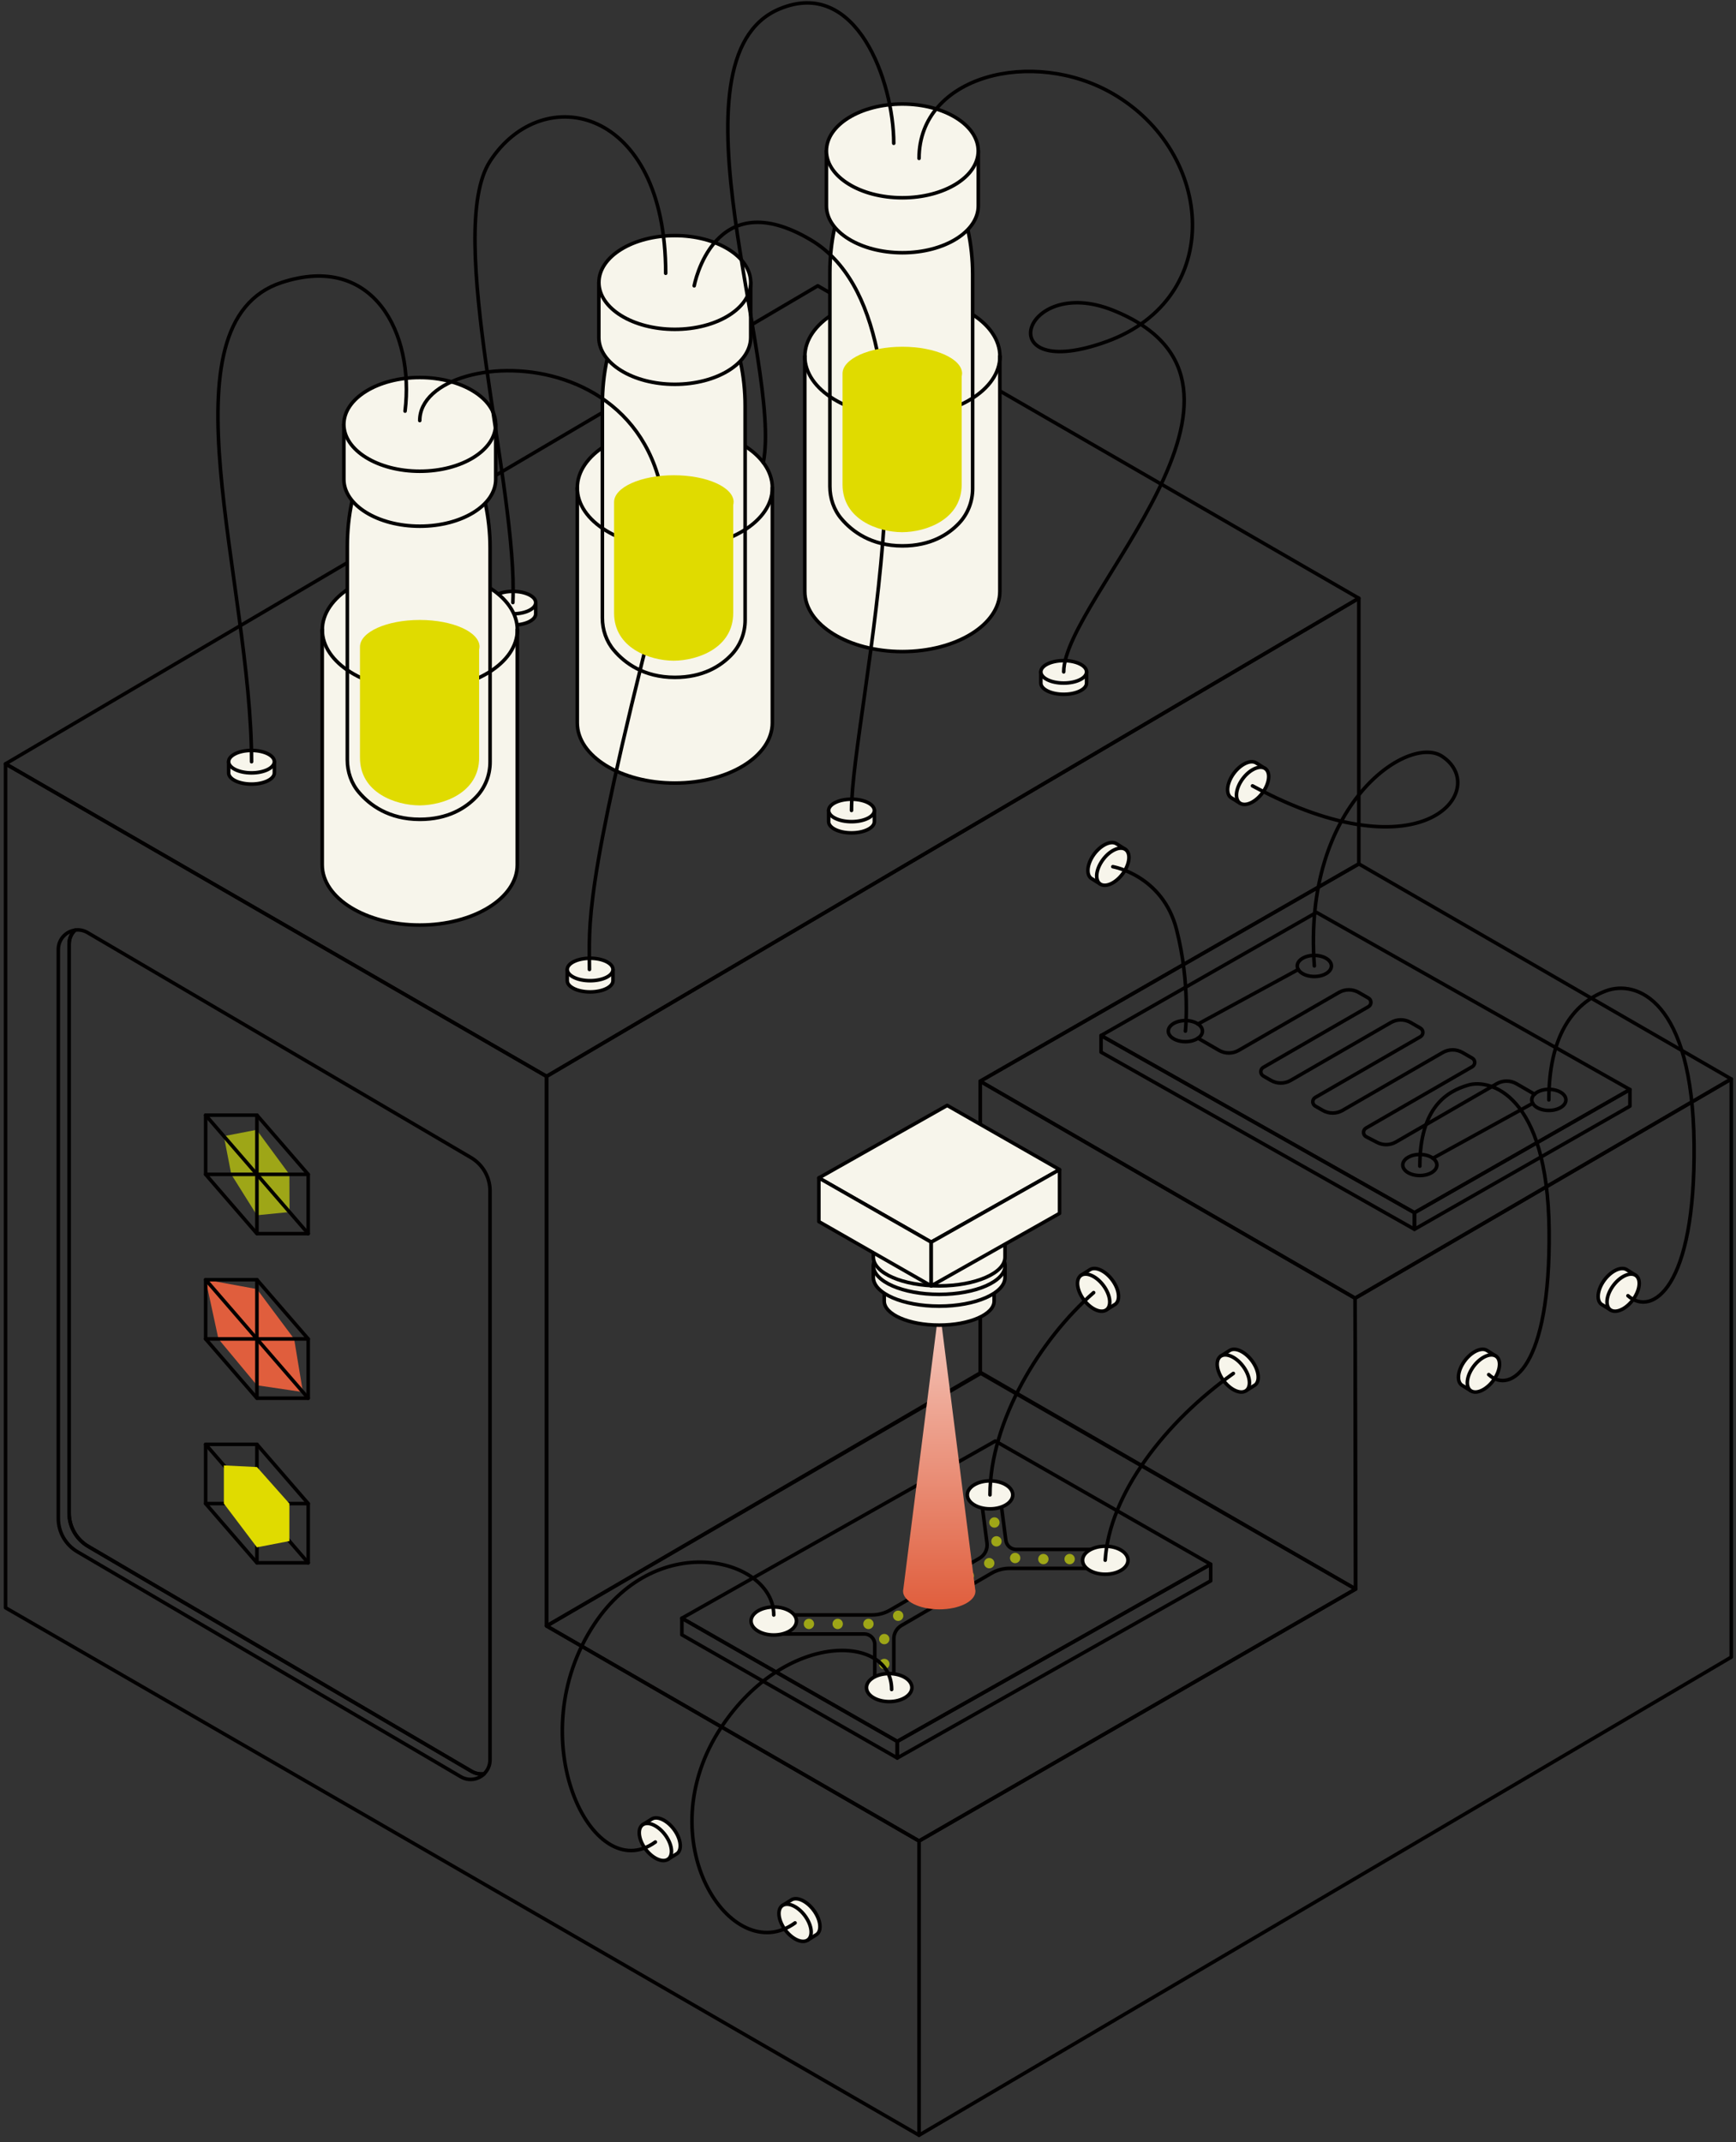 <svg width="244" height="301" viewBox="0 0 244 301" fill="none" xmlns="http://www.w3.org/2000/svg">
<rect x="0" y="0" width="244" height="301" fill="#333333" stroke="none"/>
<path d="M0.78 107.336L114.94 40.161L190.987 84.068L76.826 151.252L0.78 107.336Z" stroke="#020000" stroke-width="0.5" stroke-linecap="round" stroke-linejoin="round"/>
<path d="M76.826 228.484V151.252L0.78 107.336V225.922L129.175 300.046V258.701L76.826 228.484Z" stroke="#020000" stroke-width="0.5" stroke-linecap="round" stroke-linejoin="round"/>
<path d="M76.827 228.484L137.941 192.932L190.538 223.293L129.175 258.701L76.827 228.484Z" stroke="#020000" stroke-width="0.5" stroke-linecap="round" stroke-linejoin="round"/>
<path d="M137.769 151.94L190.987 121.398L243.335 151.625L190.461 182.426L137.769 151.94Z" stroke="#020000" stroke-width="0.5" stroke-linecap="round" stroke-linejoin="round"/>
<path d="M137.769 151.94V192.932L190.537 223.293L190.461 182.426L137.769 151.94Z" stroke="#020000" stroke-width="0.5" stroke-linecap="round" stroke-linejoin="round"/>
<path d="M129.175 300.046L243.335 232.862V151.625L190.461 182.426L190.538 223.293L129.175 258.701V300.046Z" stroke="#020000" stroke-width="0.5" stroke-linecap="round" stroke-linejoin="round"/>
<path d="M190.987 84.068V121.398L137.769 151.94V192.932L76.827 228.484V151.252L190.987 84.068Z" stroke="#020000" stroke-width="0.5" stroke-linecap="round" stroke-linejoin="round"/>
<path d="M126.833 58.534C134.404 58.534 140.541 54.746 140.541 50.074C140.541 45.401 134.404 41.614 126.833 41.614C119.262 41.614 113.125 45.401 113.125 50.074C113.125 54.746 119.262 58.534 126.833 58.534Z" fill="#F7F5EB" stroke="#020000" stroke-width="0.5" stroke-linecap="round" stroke-linejoin="round"/>
<path d="M113.115 50.083V83.102C113.115 87.777 119.252 91.562 126.823 91.562C134.394 91.562 140.532 87.777 140.532 83.102V50.083" fill="#F7F5EB"/>
<path d="M113.115 50.083V83.102C113.115 87.777 119.252 91.562 126.823 91.562C134.394 91.562 140.532 87.777 140.532 83.102V50.083" stroke="#020000" stroke-width="0.5" stroke-linecap="round" stroke-linejoin="round"/>
<path d="M136.058 32.379C136.488 34.406 136.708 36.48 136.708 38.554V68.648C136.708 70.474 136.029 72.233 134.767 73.552C133.276 75.12 130.781 76.707 126.833 76.707C122.464 76.707 119.778 74.68 118.277 72.912C117.197 71.65 116.643 70.015 116.643 68.352V38.287C116.643 36.212 116.853 34.138 117.283 32.111" fill="#F7F5EB"/>
<path d="M136.058 32.379C136.488 34.406 136.708 36.48 136.708 38.554V68.648C136.708 70.474 136.029 72.233 134.767 73.552C133.276 75.12 130.781 76.707 126.833 76.707C122.464 76.707 119.778 74.68 118.277 72.912C117.197 71.65 116.643 70.015 116.643 68.352V38.287C116.643 36.212 116.853 34.138 117.283 32.111" stroke="#020000" stroke-width="0.5" stroke-linecap="round" stroke-linejoin="round"/>
<path d="M116.155 21.204V28.928C116.155 32.561 120.935 35.515 126.833 35.515C132.731 35.515 137.501 32.561 137.501 28.928V21.204" fill="#F7F5EB"/>
<path d="M116.155 21.204V28.928C116.155 32.561 120.935 35.515 126.833 35.515C132.731 35.515 137.501 32.561 137.501 28.928V21.204" stroke="#020000" stroke-width="0.5" stroke-linecap="round" stroke-linejoin="round"/>
<path d="M126.823 27.791C132.715 27.791 137.492 24.842 137.492 21.204C137.492 17.566 132.715 14.617 126.823 14.617C120.931 14.617 116.155 17.566 116.155 21.204C116.155 24.842 120.931 27.791 126.823 27.791Z" fill="#F7F5EB" stroke="#020000" stroke-width="0.5" stroke-linecap="round" stroke-linejoin="round"/>
<path d="M140.541 50.074C140.541 54.748 134.404 58.534 126.833 58.534C119.262 58.534 113.125 54.748 113.125 50.074" stroke="#020000" stroke-width="0.5" stroke-linecap="round" stroke-linejoin="round"/>
<path d="M94.846 77.022C102.417 77.022 108.554 73.234 108.554 68.562C108.554 63.889 102.417 60.102 94.846 60.102C87.275 60.102 81.138 63.889 81.138 68.562C81.138 73.234 87.275 77.022 94.846 77.022Z" fill="#F7F5EB" stroke="#020000" stroke-width="0.5" stroke-linecap="round" stroke-linejoin="round"/>
<path d="M81.138 68.562V101.581C81.138 106.255 87.275 110.041 94.846 110.041C102.417 110.041 108.554 106.255 108.554 101.581V68.562" fill="#F7F5EB"/>
<path d="M81.138 68.562V101.581C81.138 106.255 87.275 110.041 94.846 110.041C102.417 110.041 108.554 106.255 108.554 101.581V68.562" stroke="#020000" stroke-width="0.5" stroke-linecap="round" stroke-linejoin="round"/>
<path d="M104.08 50.858C104.511 52.884 104.731 54.959 104.731 57.033V87.127C104.731 88.953 104.052 90.712 102.79 92.031C101.299 93.598 98.804 95.185 94.856 95.185C90.487 95.185 87.801 93.159 86.3 91.39C85.219 90.128 84.665 88.494 84.665 86.83V56.766C84.665 54.691 84.875 52.617 85.305 50.59" fill="#F7F5EB"/>
<path d="M104.08 50.858C104.511 52.884 104.731 54.959 104.731 57.033V87.127C104.731 88.953 104.052 90.712 102.79 92.031C101.299 93.598 98.804 95.185 94.856 95.185C90.487 95.185 87.801 93.159 86.3 91.39C85.219 90.128 84.665 88.494 84.665 86.83V56.766C84.665 54.691 84.875 52.617 85.305 50.59" stroke="#020000" stroke-width="0.5" stroke-linecap="round" stroke-linejoin="round"/>
<path d="M84.168 39.692V47.416C84.168 51.049 88.948 54.003 94.846 54.003C100.744 54.003 105.514 51.049 105.514 47.416V39.692" fill="#F7F5EB"/>
<path d="M84.168 39.692V47.416C84.168 51.049 88.948 54.003 94.846 54.003C100.744 54.003 105.514 51.049 105.514 47.416V39.692" stroke="#020000" stroke-width="0.5" stroke-linecap="round" stroke-linejoin="round"/>
<path d="M94.846 46.279C100.738 46.279 105.515 43.33 105.515 39.692C105.515 36.054 100.738 33.106 94.846 33.106C88.954 33.106 84.178 36.054 84.178 39.692C84.178 43.33 88.954 46.279 94.846 46.279Z" fill="#F7F5EB" stroke="#020000" stroke-width="0.5" stroke-linecap="round" stroke-linejoin="round"/>
<path d="M108.554 68.562C108.554 73.237 102.417 77.022 94.846 77.022C87.275 77.022 81.138 73.237 81.138 68.562" stroke="#020000" stroke-width="0.5" stroke-linecap="round" stroke-linejoin="round"/>
<path d="M185.041 128.214L229.091 153.107L198.806 170.409L154.756 145.516L185.041 128.214Z" stroke="#020000" stroke-width="0.5" stroke-linecap="round" stroke-linejoin="round"/>
<path d="M229.091 153.107V155.439L198.806 172.742V170.409L229.091 153.107Z" stroke="#020000" stroke-width="0.5" stroke-linecap="round" stroke-linejoin="round"/>
<path d="M154.756 145.516V147.849L198.806 172.742V170.409L154.756 145.516Z" stroke="#020000" stroke-width="0.5" stroke-linecap="round" stroke-linejoin="round"/>
<path d="M184.734 137.219C186.06 137.219 187.134 136.555 187.134 135.737C187.134 134.919 186.06 134.255 184.734 134.255C183.409 134.255 182.335 134.919 182.335 135.737C182.335 136.555 183.409 137.219 184.734 137.219Z" stroke="#020000" stroke-width="0.5" stroke-linecap="round" stroke-linejoin="round"/>
<path d="M166.61 146.377C167.935 146.377 169.009 145.713 169.009 144.895C169.009 144.077 167.935 143.413 166.61 143.413C165.285 143.413 164.21 144.077 164.21 144.895C164.21 145.713 165.285 146.377 166.61 146.377Z" stroke="#020000" stroke-width="0.5" stroke-linecap="round" stroke-linejoin="round"/>
<path d="M217.696 156.041C219.021 156.041 220.095 155.378 220.095 154.56C220.095 153.741 219.021 153.078 217.696 153.078C216.371 153.078 215.296 153.741 215.296 154.56C215.296 155.378 216.371 156.041 217.696 156.041Z" stroke="#020000" stroke-width="0.5" stroke-linecap="round" stroke-linejoin="round"/>
<path d="M199.562 165.19C200.887 165.19 201.961 164.526 201.961 163.708C201.961 162.89 200.887 162.226 199.562 162.226C198.236 162.226 197.162 162.89 197.162 163.708C197.162 164.526 198.236 165.19 199.562 165.19Z" stroke="#020000" stroke-width="0.5" stroke-linecap="round" stroke-linejoin="round"/>
<path d="M168.378 145.889L171.342 147.6C172.193 148.088 173.244 148.088 174.095 147.6L188.205 139.456C189.056 138.968 190.107 138.968 190.958 139.456L192.335 140.249C192.803 140.517 192.803 141.186 192.335 141.463L177.565 149.99C177.097 150.258 177.097 150.927 177.565 151.204L178.645 151.826C179.496 152.313 180.548 152.313 181.399 151.826L195.508 143.681C196.359 143.193 197.411 143.193 198.262 143.681L199.638 144.474C200.107 144.742 200.107 145.411 199.638 145.688L184.869 154.216C184.4 154.483 184.4 155.152 184.869 155.43L185.93 156.041C186.781 156.529 187.832 156.529 188.683 156.041L202.793 147.897C203.644 147.409 204.695 147.409 205.546 147.897L206.923 148.69C207.391 148.958 207.391 149.627 206.923 149.904L192 158.517C191.522 158.795 191.541 159.492 192.029 159.741L193.558 160.534C194.39 160.965 195.384 160.945 196.197 160.477L210.383 152.284C211.234 151.797 212.285 151.797 213.136 152.284L215.698 153.766" stroke="#020000" stroke-width="0.5" stroke-linecap="round" stroke-linejoin="round"/>
<path d="M168.378 143.901L182.479 136.234" stroke="#020000" stroke-width="0.5" stroke-linecap="round" stroke-linejoin="round"/>
<path d="M201.397 162.762L215.43 155.038" stroke="#020000" stroke-width="0.5" stroke-linecap="round" stroke-linejoin="round"/>
<path d="M152.911 122.315C152.911 121.063 153.924 119.467 155.177 118.75C155.875 118.348 156.506 118.3 156.917 118.558L158.226 119.39L157.251 120.7C156.945 121.589 156.276 122.497 155.483 123.071L154.632 124.218L153.523 123.52C153.141 123.338 152.911 122.927 152.911 122.325V122.315Z" fill="#F7F5EB" stroke="#020000" stroke-width="0.5" stroke-linecap="round" stroke-linejoin="round"/>
<path d="M154.145 123.099C154.145 124.351 155.158 124.772 156.41 124.055C157.662 123.338 158.676 121.742 158.676 120.489C158.676 119.237 157.662 118.817 156.41 119.533C155.158 120.25 154.145 121.847 154.145 123.099Z" fill="#F7F5EB" stroke="#020000" stroke-width="0.5" stroke-linecap="round" stroke-linejoin="round"/>
<path d="M172.546 110.959C172.546 109.706 173.56 108.11 174.812 107.393C175.51 106.991 176.141 106.944 176.552 107.202L177.861 108.033L176.886 109.343C176.581 110.232 175.911 111.14 175.118 111.714L174.267 112.861L173.158 112.163C172.776 111.981 172.546 111.57 172.546 110.968V110.959Z" fill="#F7F5EB" stroke="#020000" stroke-width="0.5" stroke-linecap="round" stroke-linejoin="round"/>
<path d="M173.789 111.733C173.789 112.985 174.802 113.406 176.055 112.689C177.307 111.972 178.32 110.375 178.32 109.123C178.32 107.871 177.307 107.45 176.055 108.167C174.802 108.884 173.789 110.481 173.789 111.733Z" fill="#F7F5EB" stroke="#020000" stroke-width="0.5" stroke-linecap="round" stroke-linejoin="round"/>
<path d="M204.991 193.524C204.991 192.272 206.005 190.676 207.257 189.959C207.955 189.557 208.586 189.509 208.997 189.767L210.306 190.599L209.331 191.909C209.025 192.798 208.356 193.706 207.563 194.28L206.712 195.427L205.603 194.729C205.221 194.547 204.991 194.136 204.991 193.534V193.524Z" fill="#F7F5EB" stroke="#020000" stroke-width="0.5" stroke-linecap="round" stroke-linejoin="round"/>
<path d="M206.234 194.308C206.234 195.561 207.247 195.981 208.5 195.264C209.752 194.547 210.765 192.951 210.765 191.699C210.765 190.446 209.752 190.026 208.5 190.743C207.247 191.46 206.234 193.056 206.234 194.308Z" fill="#F7F5EB" stroke="#020000" stroke-width="0.5" stroke-linecap="round" stroke-linejoin="round"/>
<path d="M224.626 182.168C224.626 180.915 225.64 179.319 226.892 178.602C227.59 178.2 228.221 178.153 228.632 178.411L229.942 179.242L228.966 180.552C228.661 181.441 227.991 182.349 227.198 182.923L226.347 184.07L225.238 183.372C224.856 183.191 224.626 182.779 224.626 182.177V182.168Z" fill="#F7F5EB" stroke="#020000" stroke-width="0.5" stroke-linecap="round" stroke-linejoin="round"/>
<path d="M225.869 182.952C225.869 184.204 226.882 184.625 228.135 183.908C229.387 183.191 230.4 181.594 230.4 180.342C230.4 179.09 229.387 178.669 228.135 179.386C226.882 180.103 225.869 181.699 225.869 182.952Z" fill="#F7F5EB" stroke="#020000" stroke-width="0.5" stroke-linecap="round" stroke-linejoin="round"/>
<path d="M176.848 193.524C176.848 192.272 175.835 190.676 174.582 189.959C173.884 189.557 173.253 189.509 172.842 189.767L171.533 190.599L172.508 191.909C172.814 192.798 173.483 193.706 174.276 194.28L175.127 195.427L176.236 194.729C176.618 194.547 176.848 194.136 176.848 193.534V193.524Z" fill="#F7F5EB" stroke="#020000" stroke-width="0.5" stroke-linecap="round" stroke-linejoin="round"/>
<path d="M175.615 194.308C175.615 195.561 174.601 195.981 173.349 195.264C172.097 194.547 171.083 192.951 171.083 191.699C171.083 190.446 172.097 190.026 173.349 190.743C174.601 191.46 175.615 193.056 175.615 194.308Z" fill="#F7F5EB" stroke="#020000" stroke-width="0.5" stroke-linecap="round" stroke-linejoin="round"/>
<path d="M157.213 182.168C157.213 180.915 156.199 179.319 154.947 178.602C154.249 178.2 153.618 178.153 153.207 178.411L151.897 179.242L152.873 180.552C153.178 181.441 153.848 182.349 154.641 182.923L155.492 184.07L156.601 183.372C156.983 183.191 157.213 182.779 157.213 182.177V182.168Z" fill="#F7F5EB" stroke="#020000" stroke-width="0.5" stroke-linecap="round" stroke-linejoin="round"/>
<path d="M155.979 182.952C155.979 184.204 154.966 184.625 153.714 183.908C152.462 183.191 151.448 181.594 151.448 180.342C151.448 179.09 152.462 178.669 153.714 179.386C154.966 180.103 155.979 181.699 155.979 182.952Z" fill="#F7F5EB" stroke="#020000" stroke-width="0.5" stroke-linecap="round" stroke-linejoin="round"/>
<path d="M115.246 270.727C115.246 269.475 114.233 267.879 112.981 267.162C112.283 266.76 111.652 266.712 111.241 266.97L109.931 267.802L110.906 269.112C111.212 270.001 111.881 270.909 112.675 271.483L113.526 272.63L114.634 271.932C115.017 271.75 115.246 271.339 115.246 270.737V270.727Z" fill="#F7F5EB" stroke="#020000" stroke-width="0.5" stroke-linecap="round" stroke-linejoin="round"/>
<path d="M114.013 271.502C114.013 272.754 113 273.175 111.748 272.458C110.495 271.741 109.482 270.144 109.482 268.892C109.482 267.64 110.495 267.219 111.748 267.936C113 268.653 114.013 270.249 114.013 271.502Z" fill="#F7F5EB" stroke="#020000" stroke-width="0.5" stroke-linecap="round" stroke-linejoin="round"/>
<path d="M95.611 259.371C95.611 258.118 94.598 256.522 93.345 255.805C92.647 255.403 92.017 255.356 91.606 255.614L90.296 256.445L91.271 257.755C91.577 258.644 92.246 259.552 93.04 260.126L93.89 261.273L94.999 260.575C95.382 260.393 95.611 259.982 95.611 259.38V259.371Z" fill="#F7F5EB" stroke="#020000" stroke-width="0.5" stroke-linecap="round" stroke-linejoin="round"/>
<path d="M94.378 260.145C94.378 261.397 93.365 261.818 92.112 261.101C90.86 260.384 89.847 258.787 89.847 257.535C89.847 256.283 90.86 255.862 92.112 256.579C93.365 257.296 94.378 258.893 94.378 260.145Z" fill="#F7F5EB" stroke="#020000" stroke-width="0.5" stroke-linecap="round" stroke-linejoin="round"/>
<path d="M156.41 121.79C156.41 121.79 163.417 122.975 165.377 130.651C167.336 138.328 166.61 144.895 166.61 144.895" stroke="#020000" stroke-width="0.5" stroke-linecap="round" stroke-linejoin="round"/>
<path d="M199.562 163.871C199.562 155.554 203.414 153.346 206.377 152.476C209.341 151.606 217.533 153.613 217.734 172.905C217.935 192.196 212.314 196 209.245 193.161" stroke="#020000" stroke-width="0.5" stroke-linecap="round" stroke-linejoin="round"/>
<path d="M217.696 154.56C217.696 145.813 220.908 141.081 225.668 139.264C229.951 137.62 237.895 140.459 238.105 160.764C238.325 181.068 232.169 185.064 228.814 182.082" stroke="#020000" stroke-width="0.5" stroke-linecap="round" stroke-linejoin="round"/>
<path d="M79.732 137.811C79.732 138.681 81.166 139.389 82.944 139.389C84.722 139.389 86.156 138.681 86.156 137.811V136.234H79.732V137.811Z" fill="#F7F5EB" stroke="#020000" stroke-width="0.5" stroke-linecap="round" stroke-linejoin="round"/>
<path d="M82.944 137.811C84.718 137.811 86.156 137.105 86.156 136.234C86.156 135.363 84.718 134.657 82.944 134.657C81.171 134.657 79.732 135.363 79.732 136.234C79.732 137.105 81.171 137.811 82.944 137.811Z" fill="#F7F5EB" stroke="#020000" stroke-width="0.5" stroke-linecap="round" stroke-linejoin="round"/>
<path d="M32.136 108.607C32.136 109.477 33.57 110.184 35.348 110.184C37.126 110.184 38.56 109.477 38.56 108.607V107.03H32.136V108.607Z" fill="#F7F5EB" stroke="#020000" stroke-width="0.5" stroke-linecap="round" stroke-linejoin="round"/>
<path d="M35.348 108.607C37.122 108.607 38.56 107.901 38.56 107.03C38.56 106.158 37.122 105.452 35.348 105.452C33.574 105.452 32.136 106.158 32.136 107.03C32.136 107.901 33.574 108.607 35.348 108.607Z" fill="#F7F5EB" stroke="#020000" stroke-width="0.5" stroke-linecap="round" stroke-linejoin="round"/>
<path d="M116.47 115.461C116.47 116.331 117.904 117.039 119.682 117.039C121.46 117.039 122.894 116.331 122.894 115.461V113.884H116.47V115.461Z" fill="#F7F5EB" stroke="#020000" stroke-width="0.5" stroke-linecap="round" stroke-linejoin="round"/>
<path d="M119.682 115.461C121.456 115.461 122.894 114.755 122.894 113.884C122.894 113.013 121.456 112.307 119.682 112.307C117.908 112.307 116.47 113.013 116.47 113.884C116.47 114.755 117.908 115.461 119.682 115.461Z" fill="#F7F5EB" stroke="#020000" stroke-width="0.5" stroke-linecap="round" stroke-linejoin="round"/>
<path d="M146.296 95.988C146.296 96.858 147.73 97.566 149.508 97.566C151.286 97.566 152.72 96.858 152.72 95.988V94.411H146.296V95.988Z" fill="#F7F5EB" stroke="#020000" stroke-width="0.5" stroke-linecap="round" stroke-linejoin="round"/>
<path d="M149.508 95.988C151.282 95.988 152.72 95.282 152.72 94.411C152.72 93.54 151.282 92.834 149.508 92.834C147.734 92.834 146.296 93.54 146.296 94.411C146.296 95.282 147.734 95.988 149.508 95.988Z" fill="#F7F5EB" stroke="#020000" stroke-width="0.5" stroke-linecap="round" stroke-linejoin="round"/>
<path d="M68.873 86.257C68.873 87.127 70.307 87.834 72.085 87.834C73.863 87.834 75.297 87.127 75.297 86.257V84.679H68.873V86.257Z" fill="#F7F5EB" stroke="#020000" stroke-width="0.5" stroke-linecap="round" stroke-linejoin="round"/>
<path d="M72.085 86.257C73.859 86.257 75.297 85.55 75.297 84.679C75.297 83.808 73.859 83.102 72.085 83.102C70.311 83.102 68.873 83.808 68.873 84.679C68.873 85.55 70.311 86.257 72.085 86.257Z" fill="#F7F5EB" stroke="#020000" stroke-width="0.5" stroke-linecap="round" stroke-linejoin="round"/>
<path d="M139.891 202.501L95.84 227.394L126.115 244.706L170.166 219.813L139.891 202.501Z" stroke="#020000" stroke-width="0.5" stroke-linecap="round" stroke-linejoin="round"/>
<path d="M95.84 227.394V229.726L126.115 247.039V244.706L95.84 227.394Z" stroke="#020000" stroke-width="0.5" stroke-linecap="round" stroke-linejoin="round"/>
<path d="M170.166 219.813V222.146L126.115 247.039V244.706L170.166 219.813Z" stroke="#020000" stroke-width="0.5" stroke-linecap="round" stroke-linejoin="round"/>
<path d="M155.348 220.406V217.729H142.825C142.089 217.729 141.468 217.184 141.372 216.448L140.636 210.77L137.979 211.114L138.724 216.831C138.839 217.691 138.418 218.542 137.663 218.972L125.121 226.247C124.347 226.696 123.467 226.935 122.569 226.935H108.746V229.612H121.488C122.301 229.612 122.951 230.271 122.951 231.074V235.94H125.628V230.281C125.628 229.516 126.039 228.799 126.698 228.417L139.355 221.075C140.13 220.626 141.009 220.387 141.908 220.387H155.329L155.348 220.406Z" stroke="#020000" stroke-width="0.5" stroke-linecap="round" stroke-linejoin="round"/>
<path d="M108.755 229.755C110.519 229.755 111.948 228.873 111.948 227.786C111.948 226.698 110.519 225.817 108.755 225.817C106.992 225.817 105.562 226.698 105.562 227.786C105.562 228.873 106.992 229.755 108.755 229.755Z" fill="#F7F5EB" stroke="#020000" stroke-width="0.5" stroke-linecap="round" stroke-linejoin="round"/>
<path d="M139.155 212.032C140.918 212.032 142.348 211.15 142.348 210.062C142.348 208.975 140.918 208.093 139.155 208.093C137.391 208.093 135.962 208.975 135.962 210.062C135.962 211.15 137.391 212.032 139.155 212.032Z" fill="#F7F5EB" stroke="#020000" stroke-width="0.5" stroke-linecap="round" stroke-linejoin="round"/>
<path d="M124.978 239.114C126.741 239.114 128.171 238.232 128.171 237.145C128.171 236.057 126.741 235.175 124.978 235.175C123.215 235.175 121.785 236.057 121.785 237.145C121.785 238.232 123.215 239.114 124.978 239.114Z" fill="#F7F5EB" stroke="#020000" stroke-width="0.5" stroke-linecap="round" stroke-linejoin="round"/>
<path d="M155.349 221.218C157.112 221.218 158.542 220.337 158.542 219.249C158.542 218.162 157.112 217.28 155.349 217.28C153.585 217.28 152.156 218.162 152.156 219.249C152.156 220.337 153.585 221.218 155.349 221.218Z" fill="#F7F5EB" stroke="#020000" stroke-width="0.5" stroke-linecap="round" stroke-linejoin="round"/>
<path d="M139.767 214.67C140.168 214.67 140.493 214.345 140.493 213.944C140.493 213.542 140.168 213.217 139.767 213.217C139.365 213.217 139.04 213.542 139.04 213.944C139.04 214.345 139.365 214.67 139.767 214.67Z" fill="#9EA617"/>
<path d="M140.053 217.318C140.454 217.318 140.78 216.993 140.78 216.592C140.78 216.19 140.454 215.865 140.053 215.865C139.652 215.865 139.327 216.19 139.327 216.592C139.327 216.993 139.652 217.318 140.053 217.318Z" fill="#9EA617"/>
<path d="M139.04 220.387C139.441 220.387 139.767 220.062 139.767 219.66C139.767 219.259 139.441 218.934 139.04 218.934C138.639 218.934 138.313 219.259 138.313 219.66C138.313 220.062 138.639 220.387 139.04 220.387Z" fill="#9EA617"/>
<path d="M136.172 222.174C136.573 222.174 136.898 221.849 136.898 221.448C136.898 221.047 136.573 220.721 136.172 220.721C135.771 220.721 135.445 221.047 135.445 221.448C135.445 221.849 135.771 222.174 136.172 222.174Z" fill="#9EA617"/>
<path d="M133.4 223.608C133.801 223.608 134.126 223.283 134.126 222.882C134.126 222.481 133.801 222.155 133.4 222.155C132.999 222.155 132.673 222.481 132.673 222.882C132.673 223.283 132.999 223.608 133.4 223.608Z" fill="#9EA617"/>
<path d="M124.29 231.055C124.691 231.055 125.016 230.73 125.016 230.329C125.016 229.927 124.691 229.602 124.29 229.602C123.888 229.602 123.563 229.927 123.563 230.329C123.563 230.73 123.888 231.055 124.29 231.055Z" fill="#9EA617"/>
<path d="M117.741 228.923C118.142 228.923 118.468 228.598 118.468 228.197C118.468 227.796 118.142 227.47 117.741 227.47C117.34 227.47 117.015 227.796 117.015 228.197C117.015 228.598 117.34 228.923 117.741 228.923Z" fill="#9EA617"/>
<path d="M113.698 228.923C114.099 228.923 114.424 228.598 114.424 228.197C114.424 227.796 114.099 227.47 113.698 227.47C113.296 227.47 112.971 227.796 112.971 228.197C112.971 228.598 113.296 228.923 113.698 228.923Z" fill="#9EA617"/>
<path d="M126.24 227.776C126.641 227.776 126.966 227.451 126.966 227.05C126.966 226.648 126.641 226.323 126.24 226.323C125.838 226.323 125.513 226.648 125.513 227.05C125.513 227.451 125.838 227.776 126.24 227.776Z" fill="#9EA617"/>
<path d="M124.29 234.554C124.691 234.554 125.016 234.229 125.016 233.827C125.016 233.426 124.691 233.101 124.29 233.101C123.888 233.101 123.563 233.426 123.563 233.827C123.563 234.229 123.888 234.554 124.29 234.554Z" fill="#9EA617"/>
<path d="M122.062 228.923C122.463 228.923 122.789 228.598 122.789 228.197C122.789 227.796 122.463 227.47 122.062 227.47C121.661 227.47 121.335 227.796 121.335 228.197C121.335 228.598 121.661 228.923 122.062 228.923Z" fill="#9EA617"/>
<path d="M130.044 225.587C130.446 225.587 130.771 225.262 130.771 224.861C130.771 224.459 130.446 224.134 130.044 224.134C129.643 224.134 129.318 224.459 129.318 224.861C129.318 225.262 129.643 225.587 130.044 225.587Z" fill="#9EA617"/>
<path d="M142.682 219.66C143.083 219.66 143.409 219.335 143.409 218.934C143.409 218.532 143.083 218.207 142.682 218.207C142.281 218.207 141.956 218.532 141.956 218.934C141.956 219.335 142.281 219.66 142.682 219.66Z" fill="#9EA617"/>
<path d="M146.649 219.813C147.051 219.813 147.376 219.488 147.376 219.087C147.376 218.685 147.051 218.36 146.649 218.36C146.248 218.36 145.923 218.685 145.923 219.087C145.923 219.488 146.248 219.813 146.649 219.813Z" fill="#9EA617"/>
<path d="M150.339 219.813C150.741 219.813 151.066 219.488 151.066 219.087C151.066 218.685 150.741 218.36 150.339 218.36C149.938 218.36 149.613 218.685 149.613 219.087C149.613 219.488 149.938 219.813 150.339 219.813Z" fill="#9EA617"/>
<path d="M153.714 181.642C146.229 188.152 139.145 199.748 139.145 210.062" stroke="#020000" stroke-width="0.5" stroke-linecap="round" stroke-linejoin="round"/>
<path d="M173.349 192.999C163.742 199.834 155.922 209.976 155.339 219.24" stroke="#020000" stroke-width="0.5" stroke-linecap="round" stroke-linejoin="round"/>
<path d="M176.045 110.433C200.336 123.549 209.561 110.748 202.668 106.265C197.936 103.187 183.043 113.023 184.735 135.737" stroke="#020000" stroke-width="0.5" stroke-linecap="round" stroke-linejoin="round"/>
<path d="M108.755 226.945C108.755 219.106 92.542 214.67 83.547 228.206C72.964 244.133 83.155 265.336 92.112 258.845" stroke="#020000" stroke-width="0.5" stroke-linecap="round" stroke-linejoin="round"/>
<path d="M125.322 237.412C125.322 229.573 110.39 229.143 101.404 242.68C90.822 258.606 102.79 276.692 111.748 270.211" stroke="#020000" stroke-width="0.5" stroke-linecap="round" stroke-linejoin="round"/>
<path d="M59.008 96.973C66.579 96.973 72.716 93.185 72.716 88.513C72.716 83.84 66.579 80.053 59.008 80.053C51.437 80.053 45.299 83.84 45.299 88.513C45.299 93.185 51.437 96.973 59.008 96.973Z" fill="#F7F5EB" stroke="#020000" stroke-width="0.5" stroke-linecap="round" stroke-linejoin="round"/>
<path d="M45.29 88.513V121.531C45.29 126.206 51.427 129.992 58.998 129.992C66.569 129.992 72.706 126.206 72.706 121.531V88.513" fill="#F7F5EB"/>
<path d="M45.29 88.513V121.531C45.29 126.206 51.427 129.992 58.998 129.992C66.569 129.992 72.706 126.206 72.706 121.531V88.513" stroke="#020000" stroke-width="0.5" stroke-linecap="round" stroke-linejoin="round"/>
<path d="M68.232 70.808C68.662 72.835 68.882 74.909 68.882 76.984V107.077C68.882 108.903 68.204 110.662 66.942 111.981C65.451 113.549 62.956 115.136 59.007 115.136C54.639 115.136 51.952 113.109 50.452 111.341C49.371 110.079 48.817 108.444 48.817 106.781V76.716C48.817 74.642 49.027 72.567 49.457 70.541" fill="#F7F5EB"/>
<path d="M68.232 70.808C68.662 72.835 68.882 74.909 68.882 76.984V107.077C68.882 108.903 68.204 110.662 66.942 111.981C65.451 113.549 62.956 115.136 59.007 115.136C54.639 115.136 51.952 113.109 50.452 111.341C49.371 110.079 48.817 108.444 48.817 106.781V76.716C48.817 74.642 49.027 72.567 49.457 70.541" stroke="#020000" stroke-width="0.5" stroke-linecap="round" stroke-linejoin="round"/>
<path d="M48.33 59.633V67.358C48.33 70.99 53.109 73.944 59.008 73.944C64.906 73.944 69.676 70.99 69.676 67.358V59.633" fill="#F7F5EB"/>
<path d="M48.33 59.633V67.358C48.33 70.99 53.109 73.944 59.008 73.944C64.906 73.944 69.676 70.99 69.676 67.358V59.633" stroke="#020000" stroke-width="0.5" stroke-linecap="round" stroke-linejoin="round"/>
<path d="M58.998 66.22C64.89 66.22 69.666 63.271 69.666 59.633C69.666 55.996 64.89 53.047 58.998 53.047C53.106 53.047 48.33 55.996 48.33 59.633C48.33 63.271 53.106 66.22 58.998 66.22Z" fill="#F7F5EB" stroke="#020000" stroke-width="0.5" stroke-linecap="round" stroke-linejoin="round"/>
<path d="M72.716 88.503C72.716 93.178 66.579 96.963 59.008 96.963C51.437 96.963 45.299 93.178 45.299 88.503" stroke="#020000" stroke-width="0.5" stroke-linecap="round" stroke-linejoin="round"/>
<path d="M58.998 59.098C58.998 47.598 102.112 46.355 92.036 85.913C81.96 125.46 82.849 129.953 82.849 136.234" stroke="#020000" stroke-width="0.5" stroke-linecap="round" stroke-linejoin="round"/>
<path d="M56.933 57.769C58.262 46.843 52.488 35.467 39.602 39.692C22.299 45.361 35.357 81.63 35.357 107.039" stroke="#020000" stroke-width="0.5" stroke-linecap="round" stroke-linejoin="round"/>
<path d="M119.682 113.884C119.682 99.889 133.907 45.571 113.965 33.717C100.247 25.563 97.571 40.161 97.571 40.161" stroke="#020000" stroke-width="0.5" stroke-linecap="round" stroke-linejoin="round"/>
<path d="M93.565 38.402C93.565 14.943 76.282 11.262 68.882 22.648C62.411 32.618 72.869 68.677 72.085 84.67" stroke="#020000" stroke-width="0.5" stroke-linecap="round" stroke-linejoin="round"/>
<path d="M129.175 22.256C129.175 10.602 145.177 6.654 156.41 13.164C170.768 21.491 172.183 41.958 155.569 47.99C138.954 54.022 143.581 38.468 156.41 43.592C182.479 54.003 149.508 84.068 149.508 94.411" stroke="#020000" stroke-width="0.5" stroke-linecap="round" stroke-linejoin="round"/>
<path d="M125.618 20.133C125.618 11.492 120.38 -3.326 109.52 1.272C93.211 8.165 110.008 51.288 107.283 65.006" stroke="#020000" stroke-width="0.5" stroke-linecap="round" stroke-linejoin="round"/>
<path d="M66.282 248.913L12.395 217.299C10.741 216.324 9.718 214.546 9.718 212.625V132.669C9.718 131.875 10.043 131.187 10.55 130.709C9.278 130.89 8.198 131.971 8.198 133.424V213.38C8.198 215.301 9.221 217.079 10.875 218.054L64.762 249.668C65.9 250.337 67.219 250.079 68.06 249.266C67.477 249.352 66.865 249.247 66.292 248.913H66.282Z" stroke="#020000" stroke-width="0.5" stroke-linecap="round" stroke-linejoin="round"/>
<path d="M68.873 247.297V167.341C68.873 165.419 67.85 163.641 66.196 162.666L12.309 131.053C11.735 130.718 11.114 130.613 10.54 130.699C10.034 131.187 9.709 131.865 9.709 132.659V212.615C9.709 214.536 10.731 216.314 12.385 217.289L66.272 248.903C66.846 249.237 67.467 249.343 68.041 249.257C68.547 248.769 68.873 248.09 68.873 247.297Z" stroke="#020000" stroke-width="0.5" stroke-linecap="round" stroke-linejoin="round"/>
<path d="M36.112 181.145L28.904 179.826L30.701 188.152L36.112 194.662L42.575 195.618L41.341 188.152L36.112 181.145Z" fill="#E05E3D"/>
<path d="M43.32 188.152L36.112 179.826H28.904V188.152L36.112 196.478H43.32V188.152Z" stroke="#020000" stroke-width="0.5" stroke-linecap="round" stroke-linejoin="round"/>
<path d="M36.112 179.826V196.459" stroke="#020000" stroke-width="0.5" stroke-linecap="round" stroke-linejoin="round"/>
<path d="M28.904 179.826L43.32 196.478" stroke="#020000" stroke-width="0.5" stroke-linecap="round" stroke-linejoin="round"/>
<path d="M43.32 188.152H28.904" stroke="#020000" stroke-width="0.5" stroke-linecap="round" stroke-linejoin="round"/>
<path d="M43.32 211.286L36.112 202.96H28.904V211.286L36.112 219.612H43.32V211.286Z" stroke="#020000" stroke-width="0.5" stroke-linecap="round" stroke-linejoin="round"/>
<path d="M36.112 202.96V219.593" stroke="#020000" stroke-width="0.5" stroke-linecap="round" stroke-linejoin="round"/>
<path d="M28.904 202.96L43.32 219.612" stroke="#020000" stroke-width="0.5" stroke-linecap="round" stroke-linejoin="round"/>
<path d="M43.32 211.286H28.904" stroke="#020000" stroke-width="0.5" stroke-linecap="round" stroke-linejoin="round"/>
<g style="mix-blend-mode:multiply">
<path d="M36.112 206.153L31.466 205.923V211.286L36.112 217.433L40.672 216.553V211.286L36.112 206.153Z" fill="#E0DB00"/>
</g>
<path d="M36.064 158.766L31.466 159.655L32.508 165.027L36.112 170.773L40.691 170.314L40.672 165.027L36.064 158.766Z" fill="#9EA617"/>
<path d="M43.32 165.027L36.112 156.701H28.904V165.027L36.112 173.354H43.32V165.027Z" stroke="#020000" stroke-width="0.5" stroke-linecap="round" stroke-linejoin="round"/>
<path d="M36.112 156.701V173.325" stroke="#020000" stroke-width="0.5" stroke-linecap="round" stroke-linejoin="round"/>
<path d="M28.904 156.701L43.32 173.354" stroke="#020000" stroke-width="0.5" stroke-linecap="round" stroke-linejoin="round"/>
<path d="M43.32 165.027H28.904" stroke="#020000" stroke-width="0.5" stroke-linecap="round" stroke-linejoin="round"/>
<path style="mix-blend-mode:multiply" d="M137.061 223.302L132.014 183.535L126.966 223.302C126.947 223.398 126.928 223.503 126.928 223.599C126.928 225.004 129.203 226.151 132.014 226.151C134.824 226.151 137.1 225.014 137.1 223.599C137.1 223.494 137.08 223.398 137.061 223.302Z" fill="url(#paint0_linear_339_2801)"/>
<path d="M124.28 178.631V182.837C124.28 184.701 127.74 186.211 132.004 186.211C136.267 186.211 139.728 184.701 139.728 182.837V178.631H124.27H124.28Z" fill="#F7F5EB" stroke="#020000" stroke-width="0.5" stroke-linecap="round" stroke-linejoin="round"/>
<path d="M132.014 182.005C136.28 182.005 139.738 180.494 139.738 178.631C139.738 176.767 136.28 175.256 132.014 175.256C127.748 175.256 124.29 176.767 124.29 178.631C124.29 180.494 127.748 182.005 132.014 182.005Z" fill="#F7F5EB" stroke="#020000" stroke-width="0.5" stroke-linecap="round" stroke-linejoin="round"/>
<path d="M122.75 177.847V179.5C122.75 181.737 126.899 183.544 132.004 183.544C137.109 183.544 141.258 181.737 141.258 179.5V177.847H122.741H122.75Z" fill="#F7F5EB" stroke="#020000" stroke-width="0.5" stroke-linecap="round" stroke-linejoin="round"/>
<path d="M132.013 181.89C137.124 181.89 141.267 180.08 141.267 177.847C141.267 175.613 137.124 173.803 132.013 173.803C126.903 173.803 122.76 175.613 122.76 177.847C122.76 180.08 126.903 181.89 132.013 181.89Z" fill="#F7F5EB" stroke="#020000" stroke-width="0.5" stroke-linecap="round" stroke-linejoin="round"/>
<path d="M122.75 170.964V176.652C122.75 178.889 126.899 180.695 132.004 180.695C137.109 180.695 141.258 178.889 141.258 176.652V170.964H122.741H122.75Z" fill="#F7F5EB" stroke="#020000" stroke-width="0.5" stroke-linecap="round" stroke-linejoin="round"/>
<path d="M132.013 175.008C137.124 175.008 141.267 173.197 141.267 170.964C141.267 168.731 137.124 166.92 132.013 166.92C126.903 166.92 122.76 168.731 122.76 170.964C122.76 173.197 126.903 175.008 132.013 175.008Z" fill="#F7F5EB" stroke="#020000" stroke-width="0.5" stroke-linecap="round" stroke-linejoin="round"/>
<path d="M133.132 155.334L115.093 165.524L130.886 174.549L148.925 164.358L133.132 155.334Z" fill="#F7F5EB" stroke="#020000" stroke-width="0.5" stroke-linecap="round" stroke-linejoin="round"/>
<path d="M115.093 165.524V171.662L130.886 180.695V174.549L115.093 165.524Z" fill="#F7F5EB" stroke="#020000" stroke-width="0.5" stroke-linecap="round" stroke-linejoin="round"/>
<path d="M148.925 164.358V170.505L130.886 180.695V174.549L148.925 164.358Z" fill="#F7F5EB" stroke="#020000" stroke-width="0.5" stroke-linecap="round" stroke-linejoin="round"/>
<g style="mix-blend-mode:multiply">
<path d="M67.401 90.893C67.401 88.809 63.644 87.117 58.998 87.117C54.352 87.117 50.595 88.809 50.595 90.893V106.475C50.595 111.398 55.604 113.157 58.95 113.176H58.969H58.989C62.334 113.157 67.344 111.398 67.344 106.475V91.285C67.372 91.161 67.391 91.027 67.391 90.903L67.401 90.893Z" fill="#E0DB00"/>
</g>
<g style="mix-blend-mode:multiply">
<path d="M103.115 70.56C103.115 68.476 99.358 66.784 94.712 66.784C90.067 66.784 86.31 68.476 86.31 70.56V86.142C86.31 91.065 91.319 92.824 94.665 92.843H94.684H94.703C98.049 92.824 103.058 91.065 103.058 86.142V70.952C103.087 70.828 103.106 70.694 103.106 70.57L103.115 70.56Z" fill="#E0DB00"/>
</g>
<g style="mix-blend-mode:multiply">
<path d="M135.226 52.502C135.226 50.418 131.469 48.726 126.823 48.726C122.177 48.726 118.42 50.418 118.42 52.502V68.084C118.42 73.007 123.429 74.766 126.775 74.785H126.794H126.813C130.159 74.766 135.168 73.007 135.168 68.084V52.894C135.197 52.77 135.216 52.636 135.216 52.511L135.226 52.502Z" fill="#E0DB00"/>
</g>
<defs>
<linearGradient id="paint0_linear_339_2801" x1="132.014" y1="226.151" x2="132.014" y2="183.544" gradientUnits="userSpaceOnUse">
<stop stop-color="#E05E3D"/>
<stop offset="1" stop-color="#F5CBC0"/>
</linearGradient>
</defs>
</svg>
